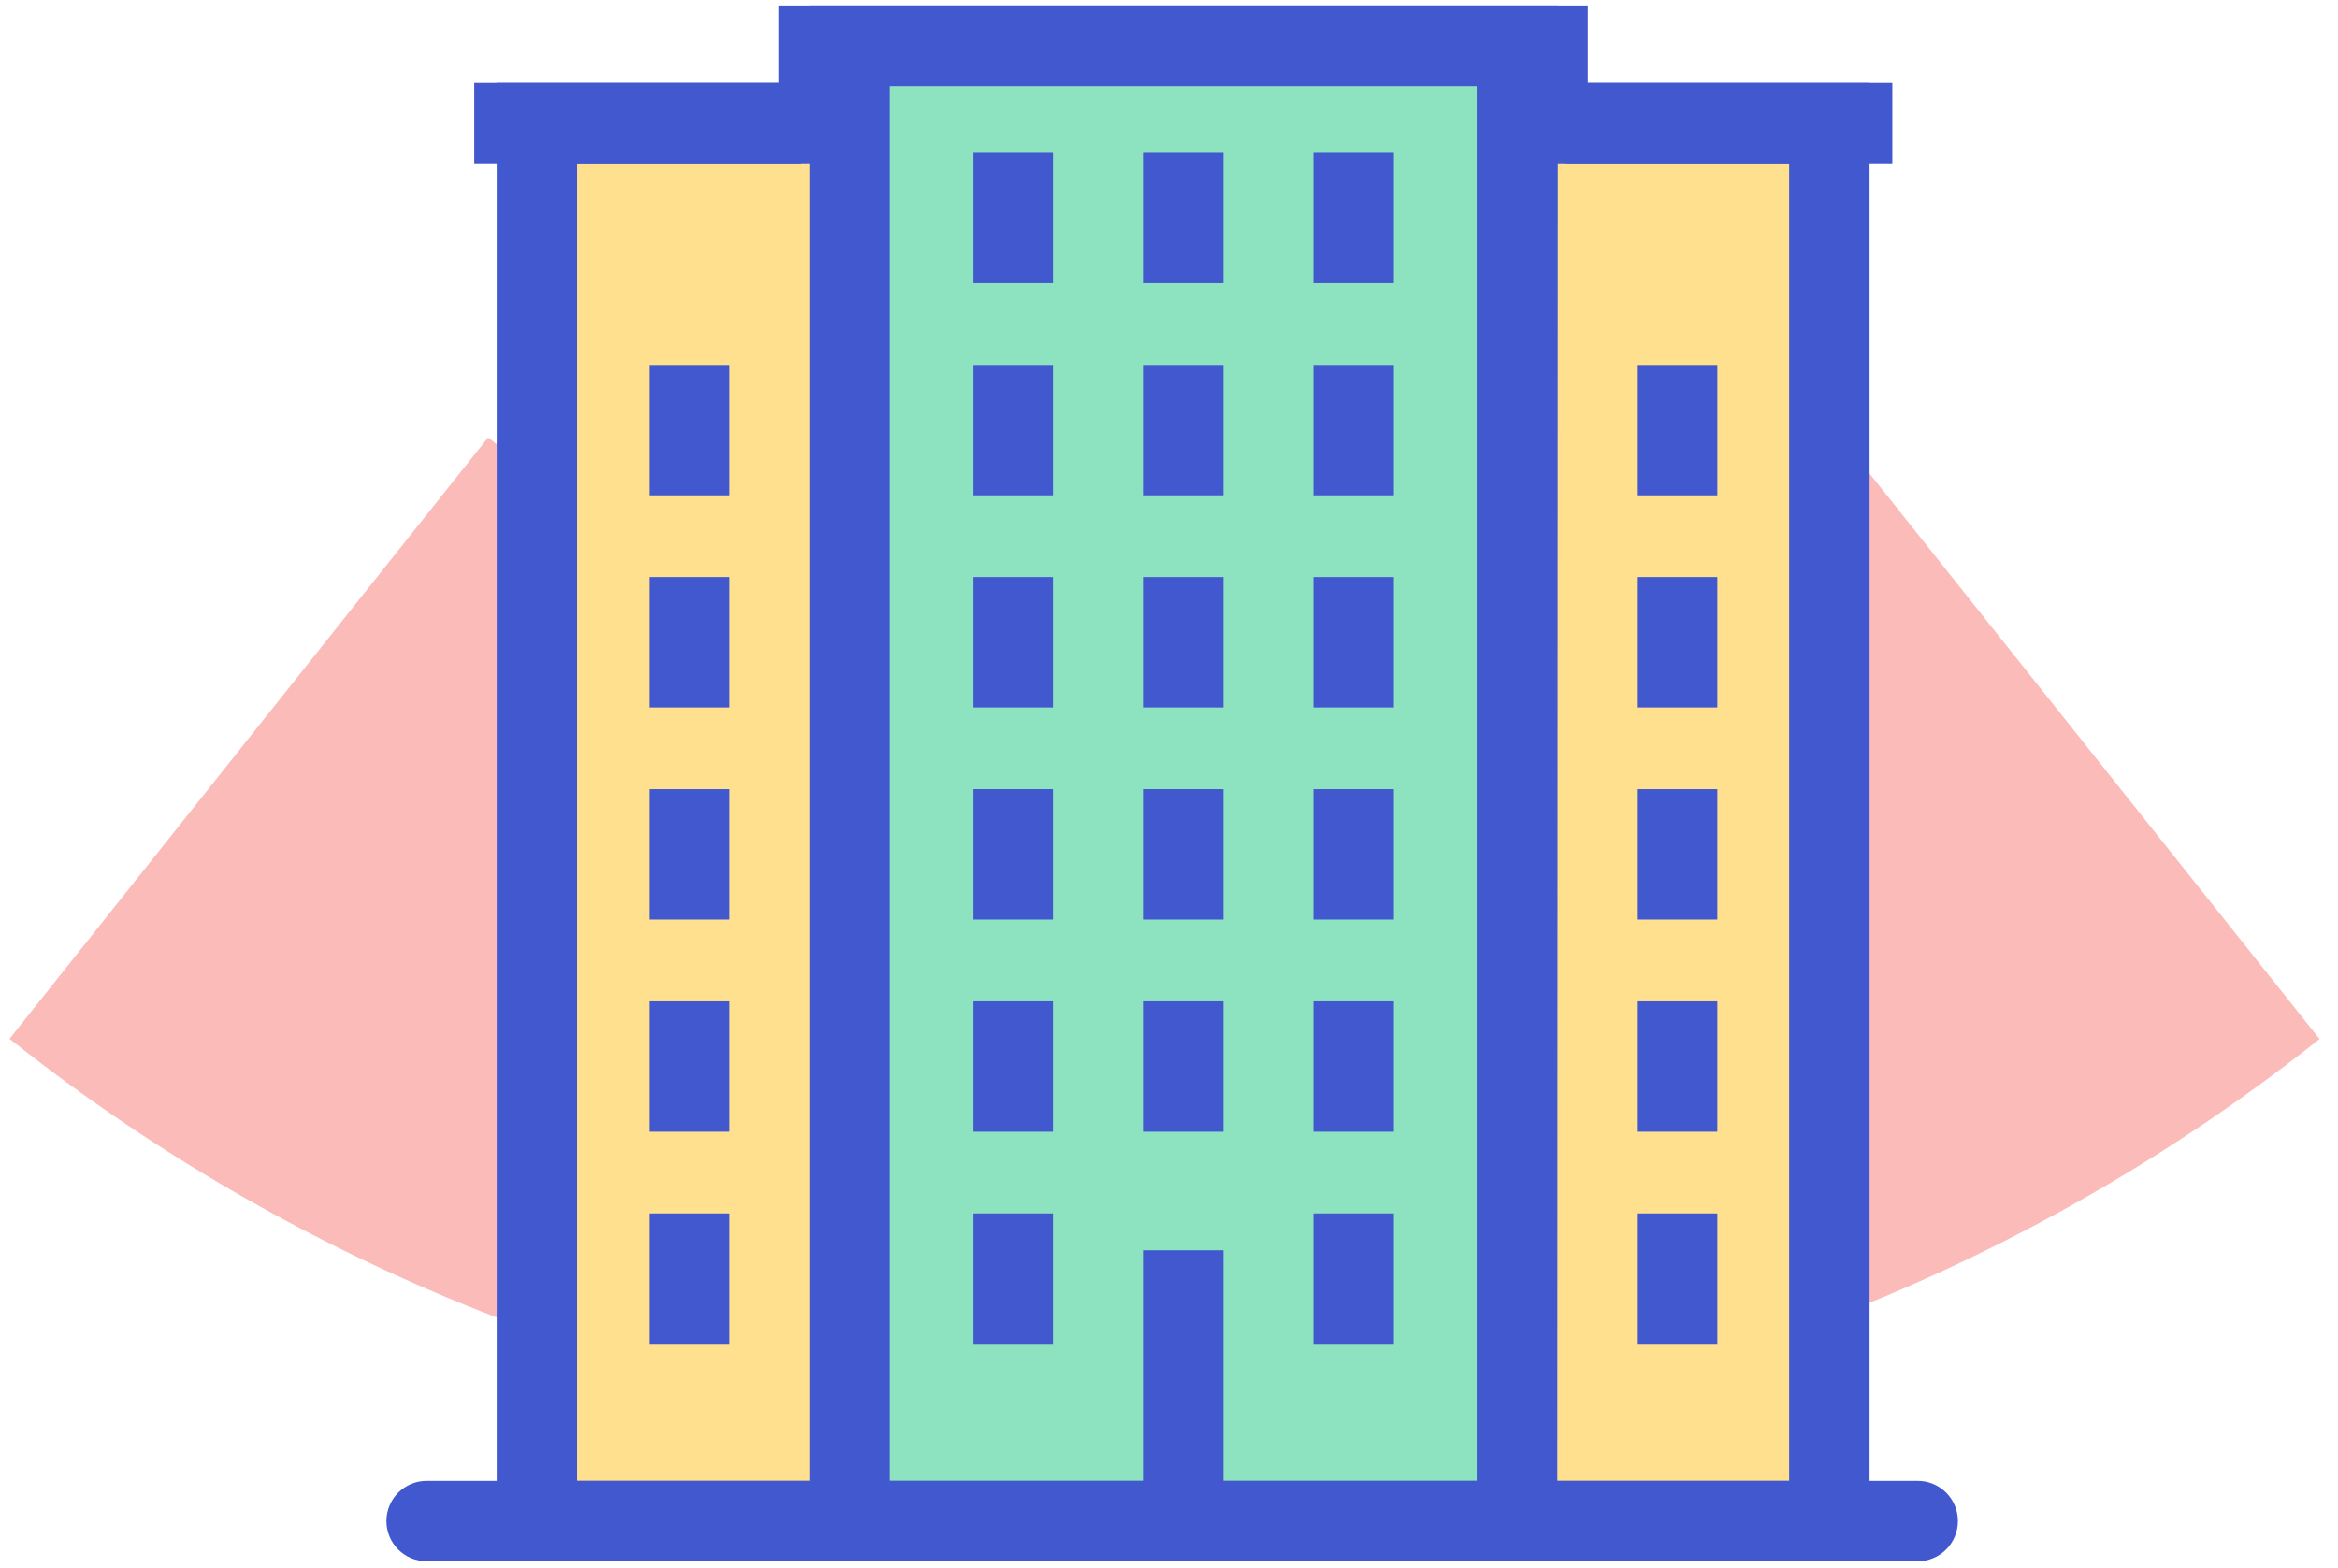 <svg width="79" height="53" viewBox="0 0 79 53" fill="none" xmlns="http://www.w3.org/2000/svg">
<path d="M0.317 35.115L16.493 14.786C22.993 19.947 31.048 22.756 39.348 22.756C47.647 22.756 55.702 19.947 62.202 14.786L78.378 35.115C67.28 43.929 53.526 48.727 39.354 48.727C25.182 48.727 11.427 43.929 0.33 35.115H0.317Z" fill="#FBBBB9"/>
<path d="M61.74 4.471H18.89V51.606H61.74V4.471Z" fill="#FFE08F"/>
<path d="M51.333 1.411H29.296V50.994H51.333V1.411Z" fill="#8DE2BF"/>
<path d="M35.586 5.166H32.868V9.573H35.586V5.166Z" fill="#4158CE"/>
<path d="M41.344 5.166H38.626V9.573H41.344V5.166Z" fill="#4158CE"/>
<path d="M47.101 5.166H44.383V9.573H47.101V5.166Z" fill="#4158CE"/>
<path d="M35.586 12.334H32.868V16.741H35.586V12.334Z" fill="#4158CE"/>
<path d="M41.344 12.334H38.626V16.741H41.344V12.334Z" fill="#4158CE"/>
<path d="M47.101 12.334H44.383V16.741H47.101V12.334Z" fill="#4158CE"/>
<path d="M35.586 19.502H32.868V23.91H35.586V19.502Z" fill="#4158CE"/>
<path d="M41.344 19.502H38.626V23.91H41.344V19.502Z" fill="#4158CE"/>
<path d="M47.101 19.502H44.383V23.91H47.101V19.502Z" fill="#4158CE"/>
<path d="M35.586 26.671H32.868V31.078H35.586V26.671Z" fill="#4158CE"/>
<path d="M41.344 26.671H38.626V31.078H41.344V26.671Z" fill="#4158CE"/>
<path d="M47.101 26.671H44.383V31.078H47.101V26.671Z" fill="#4158CE"/>
<path d="M35.586 33.842H32.868V38.249H35.586V33.842Z" fill="#4158CE"/>
<path d="M41.344 33.842H38.626V38.249H41.344V33.842Z" fill="#4158CE"/>
<path d="M47.101 33.842H44.383V38.249H47.101V33.842Z" fill="#4158CE"/>
<path d="M35.586 41.01H32.868V45.417H35.586V41.01Z" fill="#4158CE"/>
<path d="M41.344 42.256H38.626V50.363H41.344V42.256Z" fill="#4158CE"/>
<path d="M47.101 41.01H44.383V45.417H47.101V41.01Z" fill="#4158CE"/>
<path d="M52.622 52.766H27.362V0.186H52.638L52.622 52.766ZM30.065 50.048H49.904V2.913H30.065V50.048Z" fill="#4158CE"/>
<path d="M53.651 0.186H26.315V2.904H53.651V0.186Z" fill="#4158CE"/>
<path d="M63.941 2.803H52.886V5.521H63.941V2.803Z" fill="#4158CE"/>
<path d="M58.029 12.334H55.311V16.741H58.029V12.334Z" fill="#4158CE"/>
<path d="M58.029 19.502H55.311V23.91H58.029V19.502Z" fill="#4158CE"/>
<path d="M58.029 26.671H55.311V31.078H58.029V26.671Z" fill="#4158CE"/>
<path d="M58.029 33.842H55.311V38.249H58.029V33.842Z" fill="#4158CE"/>
<path d="M58.029 41.01H55.311V45.417H58.029V41.01Z" fill="#4158CE"/>
<path d="M63.172 52.766H49.904V2.803H63.172V52.766ZM52.61 50.048H60.455V5.521H52.622L52.61 50.048Z" fill="#4158CE"/>
<path d="M27.083 2.803H16.024V5.521H27.083V2.803Z" fill="#4158CE"/>
<path d="M24.66 12.334H21.942V16.741H24.66V12.334Z" fill="#4158CE"/>
<path d="M24.66 19.502H21.942V23.91H24.66V19.502Z" fill="#4158CE"/>
<path d="M24.66 26.671H21.942V31.078H24.66V26.671Z" fill="#4158CE"/>
<path d="M24.66 33.842H21.942V38.249H24.66V33.842Z" fill="#4158CE"/>
<path d="M24.66 41.01H21.942V45.417H24.66V41.01Z" fill="#4158CE"/>
<path d="M30.064 52.766H16.783V2.803H30.064V52.766ZM19.498 50.048H27.361V5.521H19.498V50.048Z" fill="#4158CE"/>
<path d="M64.798 52.766H14.416C14.055 52.766 13.71 52.623 13.455 52.368C13.2 52.113 13.057 51.768 13.057 51.407C13.057 51.047 13.2 50.701 13.455 50.446C13.71 50.191 14.055 50.048 14.416 50.048H64.798C65.158 50.048 65.504 50.191 65.759 50.446C66.014 50.701 66.157 51.047 66.157 51.407C66.157 51.768 66.014 52.113 65.759 52.368C65.504 52.623 65.158 52.766 64.798 52.766Z" fill="#4158CE"/>
</svg>
